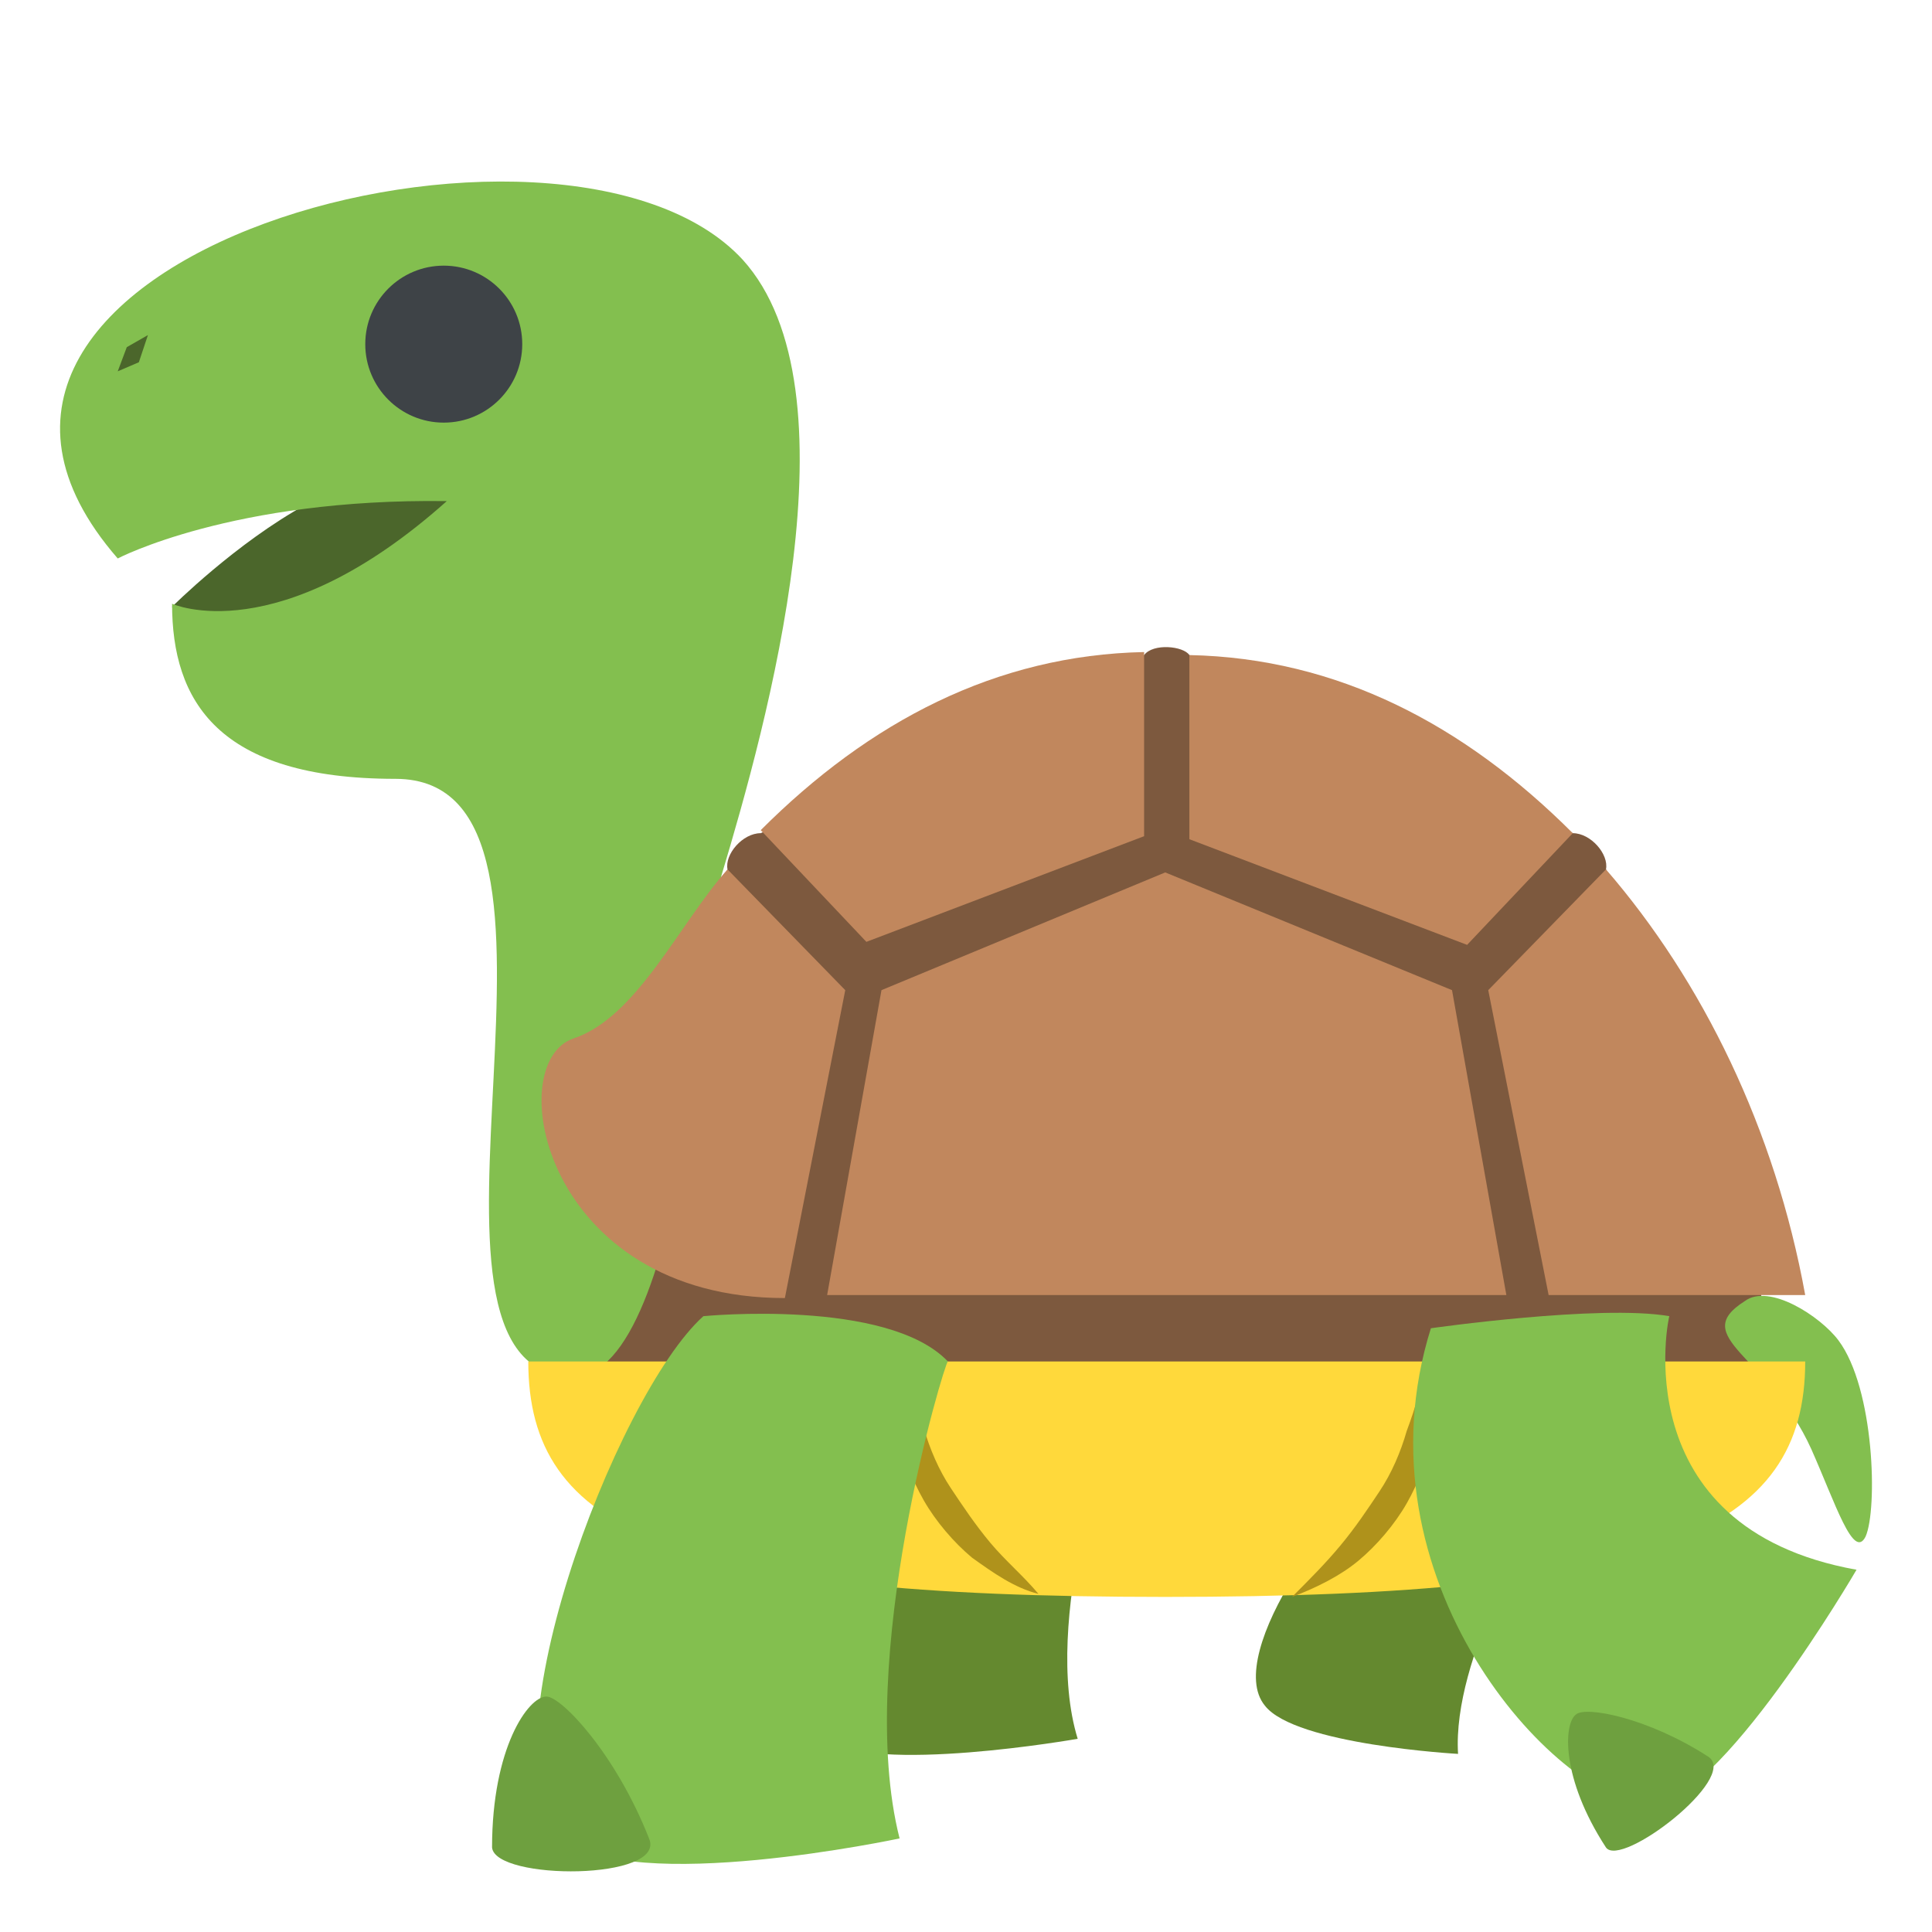 <?xml version="1.0" encoding="utf-8"?><!-- Скачано с сайта svg4.ru / Downloaded from svg4.ru -->
<svg width="800px" height="800px" viewBox="0 0 64 64" xmlns="http://www.w3.org/2000/svg" xmlns:xlink="http://www.w3.org/1999/xlink" aria-hidden="true" role="img" class="iconify iconify--emojione" preserveAspectRatio="xMidYMid meet">
<path d="M58.9 47.5H18.4c0-7.4 5.7-18.7 5.7-18.7c-.1-.5.5-1.2 1.1-1.2l12.7-5.9c.3-.4 1.3-.3 1.5 0l12.7 5.9c.6 0 1.2.7 1.1 1.2c0 0 5.7 11.4 5.7 18.7" fill="#7d593e">
</path>
<g fill="#64892f">
<path d="M35.7 57.6s-6.8 1.2-8.4 0c-2.2-1.7 1.3-9.6 3.5-11.3c0 0 4.6-.4 6.1 1c-.1-.1-2.4 6.4-1.2 10.3">
</path>
<path d="M48.3 58.1s-5.4-.3-6.4-1.6c-1.4-1.7 2.5-7.1 4.5-8c0 0 3.6.6 4.5 1.9c0 0-2.8 4.5-2.6 7.7">
</path>
</g>
<path d="M5.7 20.1s8.5-8.5 10.2-1.7c.1-.1-7.3 8.6-10.2 1.7" fill="#4b662b">
</path>
<g fill="#83bf4f">
<path d="M24.6 8.6c-5.9-6.4-29.4-.1-20.7 9.9c0 0 3.8-2 10.9-1.9c-5.6 5-9.1 3.4-9.1 3.4c0 3.2 1.5 5.8 7.4 5.8c7.3 0-.6 19.8 5.9 19.8c3.8 0 4.6-15.7 4.9-16.6c1.5-5 4.6-16.1.7-20.4">
</path>
<path d="M60.9 44.4c1.2 1.6 1.3 5.6.9 6.5c-.4.8-1-1.1-1.8-2.9c-1.4-3.1-4.1-3.7-2.2-4.9c.8-.6 2.5.5 3.1 1.3">
</path>
</g>
<g fill="#c1875d">
<path d="M38.6 28.9l-9.4 3.9l-1.8 10.1h22.5l-1.8-10.1z">
</path>
<path d="M52.1 27.6c-3.6-3.6-7.8-5.8-12.7-5.9v6.1l9.2 3.5l3.5-3.7">
</path>
<path d="M37.9 27.7v-6.1c-4.9.1-9.1 2.3-12.7 5.9l3.5 3.7l9.2-3.5">
</path>
<path d="M53.2 28.8l-3.9 4l2 10.1h8.5c-1-5.5-3.4-10.4-6.6-14.1">
</path>
<path d="M28 32.8l-3.9-4c-1.6 1.8-3 4.9-5.1 5.6c-2.4.8-1 8.6 7 8.6l2-10.2">
</path>
</g>
<path d="M17.5 45.1h42.3c0 5.6-4.8 7.8-21.2 7.8s-21.1-2.2-21.1-7.8" fill="#ffd93b">
</path>
<g fill="#af921b">
<path d="M30.1 45.1c.1.8.3 1.5.5 2.2c.2.7.5 1.4.9 2c.4.6.8 1.2 1.3 1.8c.5.6 1.1 1.1 1.6 1.7c-.8-.2-1.5-.7-2.2-1.2c-.6-.5-1.2-1.2-1.6-1.9c-.4-.7-.7-1.5-.8-2.3c0-.7 0-1.5.3-2.3">
</path>
<path d="M47.2 45.1c.3.7.3 1.6.2 2.4c-.1.8-.4 1.6-.8 2.3c-.4.7-1 1.4-1.6 1.9c-.6.5-1.4.9-2.2 1.2c.6-.6 1.1-1.1 1.6-1.7c.5-.6.9-1.2 1.3-1.8c.4-.6.7-1.3.9-2c.3-.8.5-1.5.6-2.3">
</path>
</g>
<circle cx="14.7" cy="11.4" r="2.6" fill="#3e4347">
</circle>
<path fill="#4b662b" d="M4.6 12l-.7.3l.3-.8l.7-.4z">
</path>
<path d="M29.8 60.9s-8.9 1.9-11.1 0c-2.9-2.6 1.7-14.7 4.6-17.3c0 0 6.1-.6 8.1 1.5c-.1 0-3.1 9.9-1.6 15.8" fill="#83bf4f">
</path>
<path d="M21.5 60.9c-1.1-2.8-2.9-4.7-3.4-4.7c-.6 0-1.8 1.7-1.8 5c.1 1.1 5.8 1.1 5.2-.3" fill="#6ea03f">
</path>
<path d="M61.5 52s-4.6 7.9-6.9 7.8c-3.1-.2-9.8-7.5-7.2-15.8c0 0 5.6-.8 7.9-.4c0-.1-1.6 7 6.2 8.4" fill="#83bf4f">
</path>
<path d="M56.6 58.2c-2-1.3-4.1-1.7-4.4-1.4c-.4.3-.5 2.1 1 4.4c.5.7 4.4-2.3 3.4-3" fill="#6ea03f">
</path>
</svg>